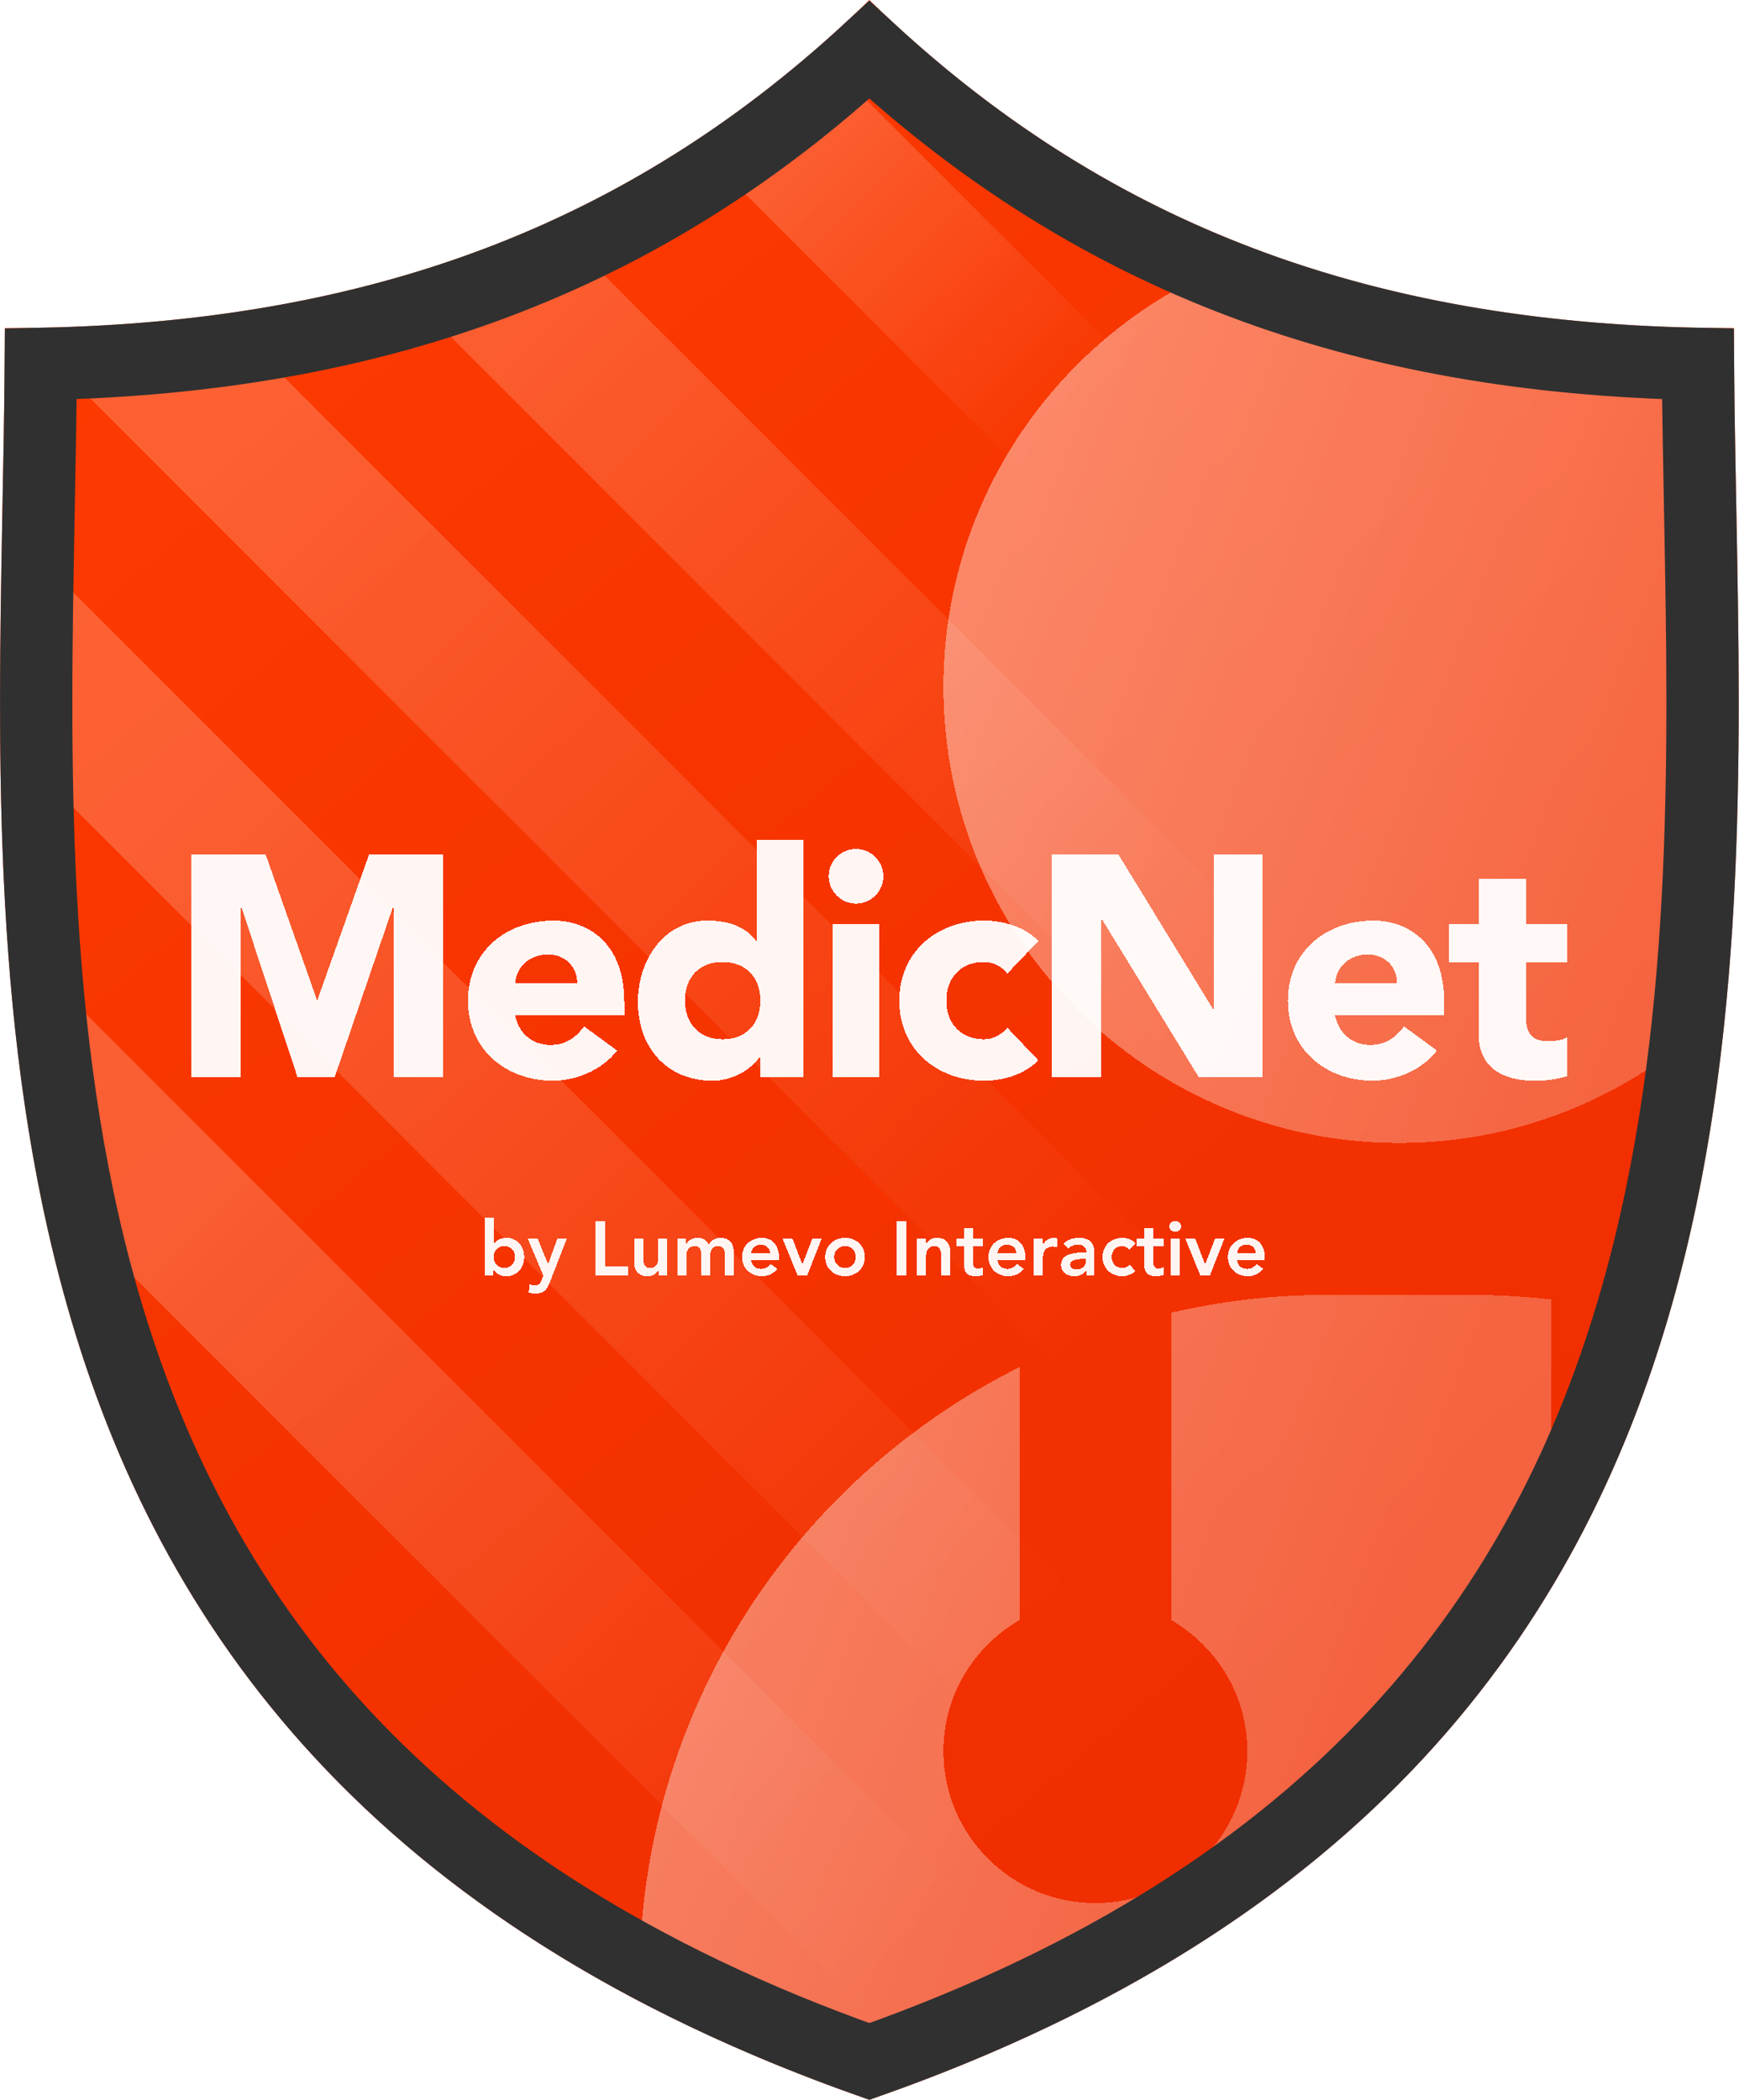<svg width="3728" height="4500" viewBox="0 0 3728 4500" fill="none" xmlns="http://www.w3.org/2000/svg">
<g clip-path="url(#clip0_295_179)">
<path d="M3717.23 703.116C2949.37 703.116 2361.11 483.733 1863.66 0C1366.27 483.733 778.046 703.116 10.243 703.116C10.243 1962.73 -250.408 3767.24 1863.66 4500C3977.87 3767.23 3717.23 1962.73 3717.23 703.116Z" fill="url(#paint0_linear_295_179)"/>
<mask id="mask0_295_179" style="mask-type:alpha" maskUnits="userSpaceOnUse" x="0" y="0" width="3728" height="4500">
<path d="M3717.23 703.116C2949.37 703.116 2361.11 483.733 1863.66 0C1366.27 483.733 778.046 703.116 10.243 703.116C10.243 1962.73 -250.408 3767.24 1863.66 4500C3977.87 3767.23 3717.23 1962.73 3717.23 703.116Z" fill="url(#paint1_linear_295_179)"/>
</mask>
<g mask="url(#mask0_295_179)">
<line x1="-642.85" y1="1576.32" x2="2524.27" y2="4743.44" stroke="url(#paint2_linear_295_179)" stroke-opacity="0.2" stroke-width="326"/>
<line x1="-231.165" y1="1111.64" x2="2935.95" y2="4278.76" stroke="url(#paint3_linear_295_179)" stroke-opacity="0.2" stroke-width="326"/>
<line x1="172.368" y1="602.133" x2="3339.49" y2="3769.25" stroke="url(#paint4_linear_295_179)" stroke-opacity="0.2" stroke-width="326"/>
<line x1="563.671" y1="88.546" x2="3730.79" y2="3255.67" stroke="url(#paint5_linear_295_179)" stroke-opacity="0.2" stroke-width="326"/>
<line x1="938.671" y1="-473.954" x2="4105.79" y2="2693.17" stroke="url(#paint6_linear_295_179)" stroke-opacity="0.2" stroke-width="326"/>
</g>
<mask id="mask1_295_179" style="mask-type:alpha" maskUnits="userSpaceOnUse" x="0" y="0" width="3728" height="4500">
<path d="M3717.23 703.116C2949.37 703.116 2361.11 483.733 1863.66 0C1366.27 483.733 778.046 703.116 10.243 703.116C10.243 1962.73 -250.408 3767.24 1863.66 4500C3977.87 3767.23 3717.23 1962.73 3717.23 703.116Z" fill="url(#paint7_linear_295_179)"/>
</mask>
<g mask="url(#mask1_295_179)">
<g filter="url(#filter0_d_295_179)">
<path d="M4628.5 4241.12C4628.5 4331.19 4555.69 4404 4465.62 4404H1533.88C1443.81 4404 1371 4331.19 1371 4241.12C1371 3666.99 1703.59 3170.38 2185.38 2929.98V3472.03C2088.46 3528.38 2022.5 3632.3 2022.5 3752.66C2022.5 3932.64 2168.27 4078.41 2348.25 4078.41C2528.23 4078.41 2674 3932.64 2674 3752.66C2674 3632.46 2608.04 3528.55 2511.12 3472.03V2813.04C2616.02 2789.09 2724.82 2775.25 2836.88 2775.25H3162.62C3217.68 2775.25 3271.91 2778.83 3325.5 2784.86V3456.72C3136.4 3524.15 2999.75 3703.31 2999.75 3915.38V4078.25C2999.75 4168.32 3072.56 4241.12 3162.62 4241.12C3252.69 4241.12 3325.5 4168.32 3325.5 4078.25V3915.38C3325.5 3825.47 3398.47 3752.5 3488.38 3752.5C3578.28 3752.5 3651.25 3825.47 3651.25 3915.38V4078.25C3651.25 4168.32 3724.06 4241.12 3814.12 4241.12C3904.19 4241.12 3977 4168.32 3977 4078.25V3915.38C3977 3703.31 3840.35 3524.15 3651.25 3456.72V2860.76C4219.68 3062.56 4628.5 3604.28 4628.5 4241.12ZM3977 1472.25C3977 933.297 3538.7 495 2999.75 495C2460.8 495 2022.5 933.297 2022.5 1472.25C2022.5 2011.2 2460.8 2449.5 2999.75 2449.5C3538.7 2449.5 3977 2011.2 3977 1472.25Z" fill="url(#paint8_linear_295_179)" shape-rendering="crispEdges"/>
</g>
</g>
<g filter="url(#filter1_bddd_295_179)">
<path d="M410.777 2308V1831.52H569.605L679.304 2142.44H680.65L791.022 1831.52H949.177V2308H844.189V1942.56H842.843L717.665 2308H637.578L517.111 1942.56H515.765V2308H410.777ZM1003.24 2144.46C1003.24 2040.82 1082.66 1972.85 1187.65 1972.85C1250.91 1972.85 1338.4 2011.88 1338.4 2147.83V2176.09H1104.19C1112.27 2213.11 1139.19 2239.35 1180.24 2239.35C1214.57 2239.35 1235.43 2221.86 1252.25 2199.65L1322.92 2251.47C1291.29 2292.52 1236.1 2316.08 1184.95 2316.08C1087.37 2316.08 1003.24 2251.47 1003.24 2144.46ZM1104.19 2107.45H1237.45C1237.45 2070.43 1209.85 2045.53 1174.86 2045.53C1137.17 2045.53 1107.56 2069.76 1104.19 2107.45ZM1621.88 1799.21H1722.83V2308H1629.95V2264.93H1628.61C1606.4 2296.56 1566.02 2316.08 1527.66 2316.08C1429.4 2316.08 1367.48 2244.74 1367.48 2147.15C1367.48 2059.66 1421.32 1972.85 1516.89 1972.85C1555.92 1972.85 1596.3 1982.94 1620.53 2015.92H1621.88V1799.21ZM1468.43 2144.46C1468.43 2193.59 1499.39 2227.24 1549.19 2227.24C1598.32 2227.24 1629.95 2194.94 1629.95 2144.46C1629.95 2091.29 1596.3 2061.68 1548.52 2061.68C1499.39 2061.68 1468.43 2093.99 1468.43 2144.46ZM1835.14 1819.4C1868.12 1819.4 1893.69 1846.32 1893.69 1877.95C1893.69 1909.58 1868.12 1936.5 1835.14 1936.5C1802.84 1936.5 1776.59 1909.58 1776.59 1877.95C1776.59 1844.3 1803.51 1819.4 1835.14 1819.4ZM1885.61 1980.92V2308H1784.66V1980.92H1885.61ZM2109.57 1972.85C2150.62 1972.85 2197.06 1986.31 2226 2016.59L2159.37 2086.58C2147.93 2071.1 2128.41 2061.68 2109.57 2061.68C2059.76 2061.68 2028.81 2095.33 2028.81 2144.46C2028.81 2195.61 2061.78 2227.24 2109.57 2227.24C2124.37 2227.24 2143.89 2221.18 2159.37 2202.34L2226 2272.33C2196.38 2302.62 2151.29 2316.08 2109.57 2316.08C2008.62 2316.08 1927.86 2248.78 1927.86 2144.46C1927.86 2040.15 2008.62 1972.85 2109.57 1972.85ZM2360.21 2308H2255.22V1831.52H2397.89L2600.47 2162.63H2601.81V1831.52H2706.8V2308H2569.51L2361.55 1968.81H2360.21V2308ZM2760.93 2144.46C2760.93 2040.82 2840.34 1972.85 2945.33 1972.85C3008.59 1972.85 3096.08 2011.88 3096.08 2147.83V2176.09H2861.88C2869.96 2213.11 2896.88 2239.35 2937.93 2239.35C2972.25 2239.35 2993.12 2221.86 3009.94 2199.65L3080.61 2251.47C3048.97 2292.52 2993.79 2316.08 2942.64 2316.08C2845.06 2316.08 2760.93 2251.47 2760.93 2144.46ZM2861.88 2107.45H2995.13C2995.13 2070.43 2967.54 2045.53 2932.55 2045.53C2894.86 2045.53 2865.25 2069.76 2861.88 2107.45ZM3170.26 2061.68H3105.65V1980.92H3170.26V1884.01H3271.21V1980.92H3360.05V2061.68H3271.21V2176.76C3271.21 2217.14 3285.34 2231.28 3318.99 2231.28C3338.51 2231.28 3354.66 2227.24 3360.05 2221.86V2305.98C3336.49 2314.06 3312.26 2316.08 3289.38 2316.08C3210.64 2316.08 3170.26 2278.39 3170.26 2219.84V2061.68Z" fill="white" fill-opacity="0.95" shape-rendering="crispEdges"/>
</g>
<g filter="url(#filter2_bddd_295_179)">
<path d="M1039.34 2609.77H1058.9V2664.7H1059.39C1065.91 2656.39 1075.53 2652.8 1085.96 2652.8C1109.1 2652.8 1123.77 2671.71 1123.77 2693.88C1123.77 2717.19 1108.94 2734.96 1085.31 2734.96C1074.38 2734.96 1064.12 2730.72 1058.25 2721.26H1057.92V2733H1039.34V2609.77ZM1058.25 2693.88C1058.25 2707.08 1067.86 2717.35 1081.23 2717.35C1094.6 2717.35 1104.21 2707.08 1104.21 2693.88C1104.21 2680.02 1094.27 2670.41 1081.07 2670.41C1068.03 2670.41 1058.25 2680.51 1058.25 2693.88ZM1131.42 2654.76H1152.93L1174.77 2709.04H1175.1L1194.66 2654.76H1215.03L1179.34 2746.37C1172.98 2762.5 1167.76 2772.12 1148.2 2772.12C1143.15 2772.12 1138.1 2771.47 1133.21 2770.16L1135.65 2752.56C1138.75 2753.7 1142.17 2754.52 1145.6 2754.52C1155.87 2754.52 1157.82 2750.77 1161.41 2742.13L1164.83 2733.65L1131.42 2654.76ZM1297.1 2617.6V2714.42H1346.16V2733H1276.56V2617.6H1297.1ZM1359.29 2654.76H1378.85V2695.18C1378.85 2710.83 1383.74 2717.35 1393.2 2717.35C1404.77 2717.35 1411.13 2709.53 1411.13 2697.47V2654.76H1430.69V2733H1412.1V2720.45H1411.78C1407.21 2730.23 1398.9 2734.96 1387.82 2734.96C1365 2734.96 1359.29 2717.68 1359.29 2704.8V2654.76ZM1471.63 2733H1452.07V2654.76H1470.66V2666.98H1470.98C1475.22 2658.18 1483.53 2652.8 1494.94 2652.8C1507 2652.8 1515.32 2657.53 1519.39 2667.31C1525.1 2657.37 1533.41 2652.8 1545.15 2652.8C1564.38 2652.8 1573.35 2665.35 1573.35 2686.87V2733H1553.79V2688.17C1553.79 2676.6 1549.06 2670.41 1539.28 2670.41C1529.01 2670.41 1522.49 2677.91 1522.49 2690.62V2733H1502.93V2685.89C1502.93 2678.07 1499.83 2670.41 1489.56 2670.41C1477.5 2670.41 1471.63 2679.05 1471.63 2690.29V2733ZM1633.35 2652.8C1658.12 2652.8 1670.02 2671.55 1670.02 2695.18V2700.73H1610.37C1611.67 2711.97 1620.15 2719.31 1631.39 2719.31C1640.19 2719.31 1646.88 2715.56 1652.42 2708.71L1666.44 2719.31C1657.96 2729.74 1646.71 2734.96 1633.35 2734.96C1609.39 2734.96 1590.81 2718.33 1590.81 2693.88C1590.81 2669.59 1609.39 2652.8 1633.35 2652.8ZM1610.37 2686.06H1650.46C1650.3 2673.83 1641.99 2667.47 1630.41 2667.47C1618.84 2667.47 1611.83 2674.97 1610.37 2686.06ZM1677.72 2654.76H1699.07L1719.94 2709.53H1720.26L1741.29 2654.76H1761.34L1730.53 2733H1709.67L1677.72 2654.76ZM1811.47 2652.8C1835.43 2652.8 1854.01 2669.43 1854.01 2693.88C1854.01 2718.33 1835.43 2734.96 1811.47 2734.96C1787.51 2734.96 1768.93 2718.33 1768.93 2693.88C1768.93 2669.59 1787.67 2652.8 1811.47 2652.8ZM1788.49 2693.88C1788.49 2707.41 1798.27 2717.35 1811.47 2717.35C1825.16 2717.35 1834.45 2706.92 1834.45 2693.88C1834.45 2680.35 1824.67 2670.41 1811.31 2670.41C1798.27 2670.41 1788.49 2680.51 1788.49 2693.88ZM1942.4 2617.6V2733H1921.86V2617.6H1942.4ZM1985.48 2733H1965.92V2654.76H1984.51V2667.31H1984.83C1989.56 2657.04 1998.52 2652.8 2008.79 2652.8C2032.1 2652.8 2037.32 2670.9 2037.32 2682.96V2733H2017.76V2692.41C2017.76 2676.76 2012.71 2670.41 2003.41 2670.41C1990.86 2670.41 1985.48 2679.54 1985.48 2689.97V2733ZM2066.53 2671.39H2050.39V2654.76H2066.53V2632.1H2086.09V2654.76H2107.61V2671.39H2086.09V2706.1C2086.09 2714.42 2089.35 2718.33 2097.01 2718.33C2101.9 2718.33 2105.98 2717.19 2107.61 2715.88V2732.35C2103.86 2734.14 2096.52 2734.96 2092.12 2734.96C2073.7 2734.96 2066.53 2727.78 2066.53 2708.06V2671.39ZM2161.51 2652.8C2186.28 2652.8 2198.18 2671.55 2198.18 2695.18V2700.73H2138.52C2139.83 2711.97 2148.3 2719.31 2159.55 2719.31C2168.35 2719.31 2175.04 2715.56 2180.58 2708.71L2194.6 2719.31C2186.12 2729.74 2174.87 2734.96 2161.51 2734.96C2137.55 2734.96 2118.96 2718.33 2118.96 2693.88C2118.96 2669.59 2137.55 2652.8 2161.51 2652.8ZM2138.52 2686.06H2178.62C2178.46 2673.83 2170.15 2667.47 2158.57 2667.47C2147 2667.47 2139.99 2674.97 2138.52 2686.06ZM2216.47 2733V2654.76H2236.03V2667.15H2236.36C2240.6 2658.18 2249.24 2652.8 2259.51 2652.8C2262.44 2652.8 2263.91 2653.29 2266.51 2653.94V2672.85C2262.77 2671.87 2259.99 2671.39 2257.06 2671.39C2242.23 2671.39 2236.03 2681.82 2236.03 2692.25V2733H2216.47ZM2303.14 2734.96C2287 2734.96 2274.61 2725.83 2274.61 2711.48C2274.61 2693.39 2289.12 2684.26 2322.7 2684.26H2328.73V2681.98C2328.73 2672.85 2321.56 2667.47 2310.8 2667.47C2302.65 2667.47 2295.31 2670.73 2289.93 2675.62L2279.66 2665.35C2286.67 2658.18 2297.59 2652.8 2312.92 2652.8C2339.65 2652.8 2346.33 2667.8 2346.33 2686.22V2733H2328.73V2722.24H2328.24C2322.7 2731.04 2313.57 2734.96 2303.14 2734.96ZM2321.88 2697.95C2304.6 2697.95 2294.17 2701.7 2294.17 2710.02C2294.17 2716.7 2300.69 2720.29 2308.03 2720.29C2321.39 2720.29 2327.59 2712.79 2327.59 2702.84V2697.95H2321.88ZM2406.01 2652.8C2416.6 2652.8 2427.2 2656.72 2434.37 2664.7L2420.84 2678.23C2416.93 2674.16 2411.87 2670.41 2406.01 2670.41C2391.83 2670.41 2383.02 2681.33 2383.02 2693.88C2383.02 2707.41 2392.8 2717.35 2406.01 2717.35C2411.87 2717.35 2417.58 2714.74 2421.17 2710.02L2434.21 2724.03C2427.69 2730.39 2416.11 2734.96 2406.01 2734.96C2382.05 2734.96 2363.46 2718.17 2363.46 2693.88C2363.46 2670.9 2380.74 2652.8 2406.01 2652.8ZM2453.02 2671.39H2436.88V2654.76H2453.02V2632.1H2472.58V2654.76H2494.1V2671.39H2472.58V2706.1C2472.58 2714.42 2475.84 2718.33 2483.5 2718.33C2488.39 2718.33 2492.47 2717.19 2494.1 2715.88V2732.35C2490.35 2734.14 2483.01 2734.96 2478.61 2734.96C2460.19 2734.96 2453.02 2727.78 2453.02 2708.06V2671.39ZM2519.31 2616.45C2526.48 2616.45 2532.02 2621.51 2532.02 2628.19C2532.02 2635.2 2526.32 2639.93 2519.31 2639.93C2512.3 2639.93 2506.92 2634.55 2506.92 2628.19C2506.92 2621.83 2512.3 2616.45 2519.31 2616.45ZM2529.25 2654.76V2733H2509.69V2654.76H2529.25ZM2541.11 2654.76H2562.46L2583.33 2709.53H2583.65L2604.68 2654.76H2624.73L2593.92 2733H2573.06L2541.11 2654.76ZM2674.86 2652.8C2699.64 2652.8 2711.54 2671.55 2711.54 2695.18V2700.73H2651.88C2653.18 2711.97 2661.66 2719.31 2672.91 2719.31C2681.71 2719.31 2688.39 2715.56 2693.93 2708.71L2707.95 2719.31C2699.47 2729.74 2688.23 2734.96 2674.86 2734.96C2650.9 2734.96 2632.32 2718.33 2632.32 2693.88C2632.32 2669.59 2650.9 2652.8 2674.86 2652.8ZM2651.88 2686.06H2691.98C2691.81 2673.83 2683.5 2667.47 2671.93 2667.47C2660.35 2667.47 2653.35 2674.97 2651.88 2686.06Z" fill="white" fill-opacity="0.95" shape-rendering="crispEdges"/>
</g>
<path d="M1863.66 106.769C2348.86 554.765 2918.86 765.95 3640.02 779.877C3640.73 879.815 3642.66 982.194 3644.62 1086.38C3654.89 1630.78 3666.09 2224.59 3508.73 2777.93C3317.94 3448.81 2878.22 4058.75 1863.66 4417.88C849.178 4058.76 409.489 3448.82 218.721 2777.93C61.381 2224.61 72.583 1630.81 82.853 1086.42C84.818 982.217 86.75 879.827 87.459 779.877C808.559 765.949 1378.52 554.764 1863.66 106.769Z" stroke="#303030" stroke-width="155"/>
</g>
<defs>
<filter id="filter0_d_295_179" x="1121" y="245" width="3757.5" height="4409" filterUnits="userSpaceOnUse" color-interpolation-filters="sRGB">
<feFlood flood-opacity="0" result="BackgroundImageFix"/>
<feColorMatrix in="SourceAlpha" type="matrix" values="0 0 0 0 0 0 0 0 0 0 0 0 0 0 0 0 0 0 127 0" result="hardAlpha"/>
<feOffset/>
<feGaussianBlur stdDeviation="125"/>
<feComposite in2="hardAlpha" operator="out"/>
<feColorMatrix type="matrix" values="0 0 0 0 0 0 0 0 0 0 0 0 0 0 0 0 0 0 0.15 0"/>
<feBlend mode="normal" in2="BackgroundImageFix" result="effect1_dropShadow_295_179"/>
<feBlend mode="normal" in="SourceGraphic" in2="effect1_dropShadow_295_179" result="shape"/>
</filter>
<filter id="filter1_bddd_295_179" x="160.777" y="1549.21" width="3449.27" height="1016.86" filterUnits="userSpaceOnUse" color-interpolation-filters="sRGB">
<feFlood flood-opacity="0" result="BackgroundImageFix"/>
<feGaussianBlur in="BackgroundImageFix" stdDeviation="75"/>
<feComposite in2="SourceAlpha" operator="in" result="effect1_backgroundBlur_295_179"/>
<feColorMatrix in="SourceAlpha" type="matrix" values="0 0 0 0 0 0 0 0 0 0 0 0 0 0 0 0 0 0 127 0" result="hardAlpha"/>
<feOffset/>
<feGaussianBlur stdDeviation="25"/>
<feColorMatrix type="matrix" values="0 0 0 0 1 0 0 0 0 1 0 0 0 0 1 0 0 0 0.25 0"/>
<feBlend mode="normal" in2="effect1_backgroundBlur_295_179" result="effect2_dropShadow_295_179"/>
<feColorMatrix in="SourceAlpha" type="matrix" values="0 0 0 0 0 0 0 0 0 0 0 0 0 0 0 0 0 0 127 0" result="hardAlpha"/>
<feOffset/>
<feGaussianBlur stdDeviation="62.5"/>
<feComposite in2="hardAlpha" operator="out"/>
<feColorMatrix type="matrix" values="0 0 0 0 0 0 0 0 0 0 0 0 0 0 0 0 0 0 0.25 0"/>
<feBlend mode="normal" in2="effect2_dropShadow_295_179" result="effect3_dropShadow_295_179"/>
<feColorMatrix in="SourceAlpha" type="matrix" values="0 0 0 0 0 0 0 0 0 0 0 0 0 0 0 0 0 0 127 0" result="hardAlpha"/>
<feOffset/>
<feGaussianBlur stdDeviation="125"/>
<feComposite in2="hardAlpha" operator="out"/>
<feColorMatrix type="matrix" values="0 0 0 0 0 0 0 0 0 0 0 0 0 0 0 0 0 0 0.6 0"/>
<feBlend mode="normal" in2="effect3_dropShadow_295_179" result="effect4_dropShadow_295_179"/>
<feBlend mode="normal" in="SourceGraphic" in2="effect4_dropShadow_295_179" result="shape"/>
</filter>
<filter id="filter2_bddd_295_179" x="889.34" y="2459.77" width="1972.2" height="462.348" filterUnits="userSpaceOnUse" color-interpolation-filters="sRGB">
<feFlood flood-opacity="0" result="BackgroundImageFix"/>
<feGaussianBlur in="BackgroundImageFix" stdDeviation="75"/>
<feComposite in2="SourceAlpha" operator="in" result="effect1_backgroundBlur_295_179"/>
<feColorMatrix in="SourceAlpha" type="matrix" values="0 0 0 0 0 0 0 0 0 0 0 0 0 0 0 0 0 0 127 0" result="hardAlpha"/>
<feOffset/>
<feGaussianBlur stdDeviation="25"/>
<feColorMatrix type="matrix" values="0 0 0 0 1 0 0 0 0 1 0 0 0 0 1 0 0 0 0.25 0"/>
<feBlend mode="normal" in2="effect1_backgroundBlur_295_179" result="effect2_dropShadow_295_179"/>
<feColorMatrix in="SourceAlpha" type="matrix" values="0 0 0 0 0 0 0 0 0 0 0 0 0 0 0 0 0 0 127 0" result="hardAlpha"/>
<feOffset/>
<feGaussianBlur stdDeviation="62.5"/>
<feComposite in2="hardAlpha" operator="out"/>
<feColorMatrix type="matrix" values="0 0 0 0 0 0 0 0 0 0 0 0 0 0 0 0 0 0 0.25 0"/>
<feBlend mode="normal" in2="effect2_dropShadow_295_179" result="effect3_dropShadow_295_179"/>
<feColorMatrix in="SourceAlpha" type="matrix" values="0 0 0 0 0 0 0 0 0 0 0 0 0 0 0 0 0 0 127 0" result="hardAlpha"/>
<feOffset/>
<feGaussianBlur stdDeviation="50"/>
<feComposite in2="hardAlpha" operator="out"/>
<feColorMatrix type="matrix" values="0 0 0 0 0 0 0 0 0 0 0 0 0 0 0 0 0 0 0.6 0"/>
<feBlend mode="normal" in2="effect3_dropShadow_295_179" result="effect4_dropShadow_295_179"/>
<feBlend mode="normal" in="SourceGraphic" in2="effect4_dropShadow_295_179" result="shape"/>
</filter>
<linearGradient id="paint0_linear_295_179" x1="0.044" y1="0" x2="3725.59" y2="4500" gradientUnits="userSpaceOnUse">
<stop stop-color="#FF3C00"/>
<stop offset="1" stop-color="#EC2A00"/>
</linearGradient>
<linearGradient id="paint1_linear_295_179" x1="0.044" y1="0" x2="3725.59" y2="4500" gradientUnits="userSpaceOnUse">
<stop stop-color="#75E5FF"/>
<stop offset="1" stop-color="#00BBE7"/>
</linearGradient>
<linearGradient id="paint2_linear_295_179" x1="-758.108" y1="1691.58" x2="2409.01" y2="4858.7" gradientUnits="userSpaceOnUse">
<stop offset="0.323" stop-color="white"/>
<stop offset="0.818" stop-color="white" stop-opacity="0"/>
</linearGradient>
<linearGradient id="paint3_linear_295_179" x1="-346.424" y1="1226.9" x2="2820.7" y2="4394.02" gradientUnits="userSpaceOnUse">
<stop offset="0.188" stop-color="white"/>
<stop offset="0.771" stop-color="white" stop-opacity="0"/>
</linearGradient>
<linearGradient id="paint4_linear_295_179" x1="57.109" y1="717.392" x2="3224.23" y2="3884.51" gradientUnits="userSpaceOnUse">
<stop offset="0.104" stop-color="white"/>
<stop offset="0.698" stop-color="white" stop-opacity="0"/>
</linearGradient>
<linearGradient id="paint5_linear_295_179" x1="448.413" y1="203.805" x2="3615.53" y2="3370.92" gradientUnits="userSpaceOnUse">
<stop offset="0.141" stop-color="white"/>
<stop offset="0.646" stop-color="white" stop-opacity="0"/>
</linearGradient>
<linearGradient id="paint6_linear_295_179" x1="823.413" y1="-358.695" x2="3990.53" y2="2808.42" gradientUnits="userSpaceOnUse">
<stop offset="0.24" stop-color="white"/>
<stop offset="0.432" stop-color="white" stop-opacity="0"/>
</linearGradient>
<linearGradient id="paint7_linear_295_179" x1="0.044" y1="0" x2="3725.59" y2="4500" gradientUnits="userSpaceOnUse">
<stop stop-color="#75E5FF"/>
<stop offset="1" stop-color="#00BBE7"/>
</linearGradient>
<linearGradient id="paint8_linear_295_179" x1="1250.64" y1="493.039" x2="3777.23" y2="1449.54" gradientUnits="userSpaceOnUse">
<stop stop-color="white" stop-opacity="0.5"/>
<stop offset="1" stop-color="white" stop-opacity="0.25"/>
</linearGradient>
<clipPath id="clip0_295_179">
<rect width="3728" height="4500" fill="white"/>
</clipPath>
</defs>
</svg>
